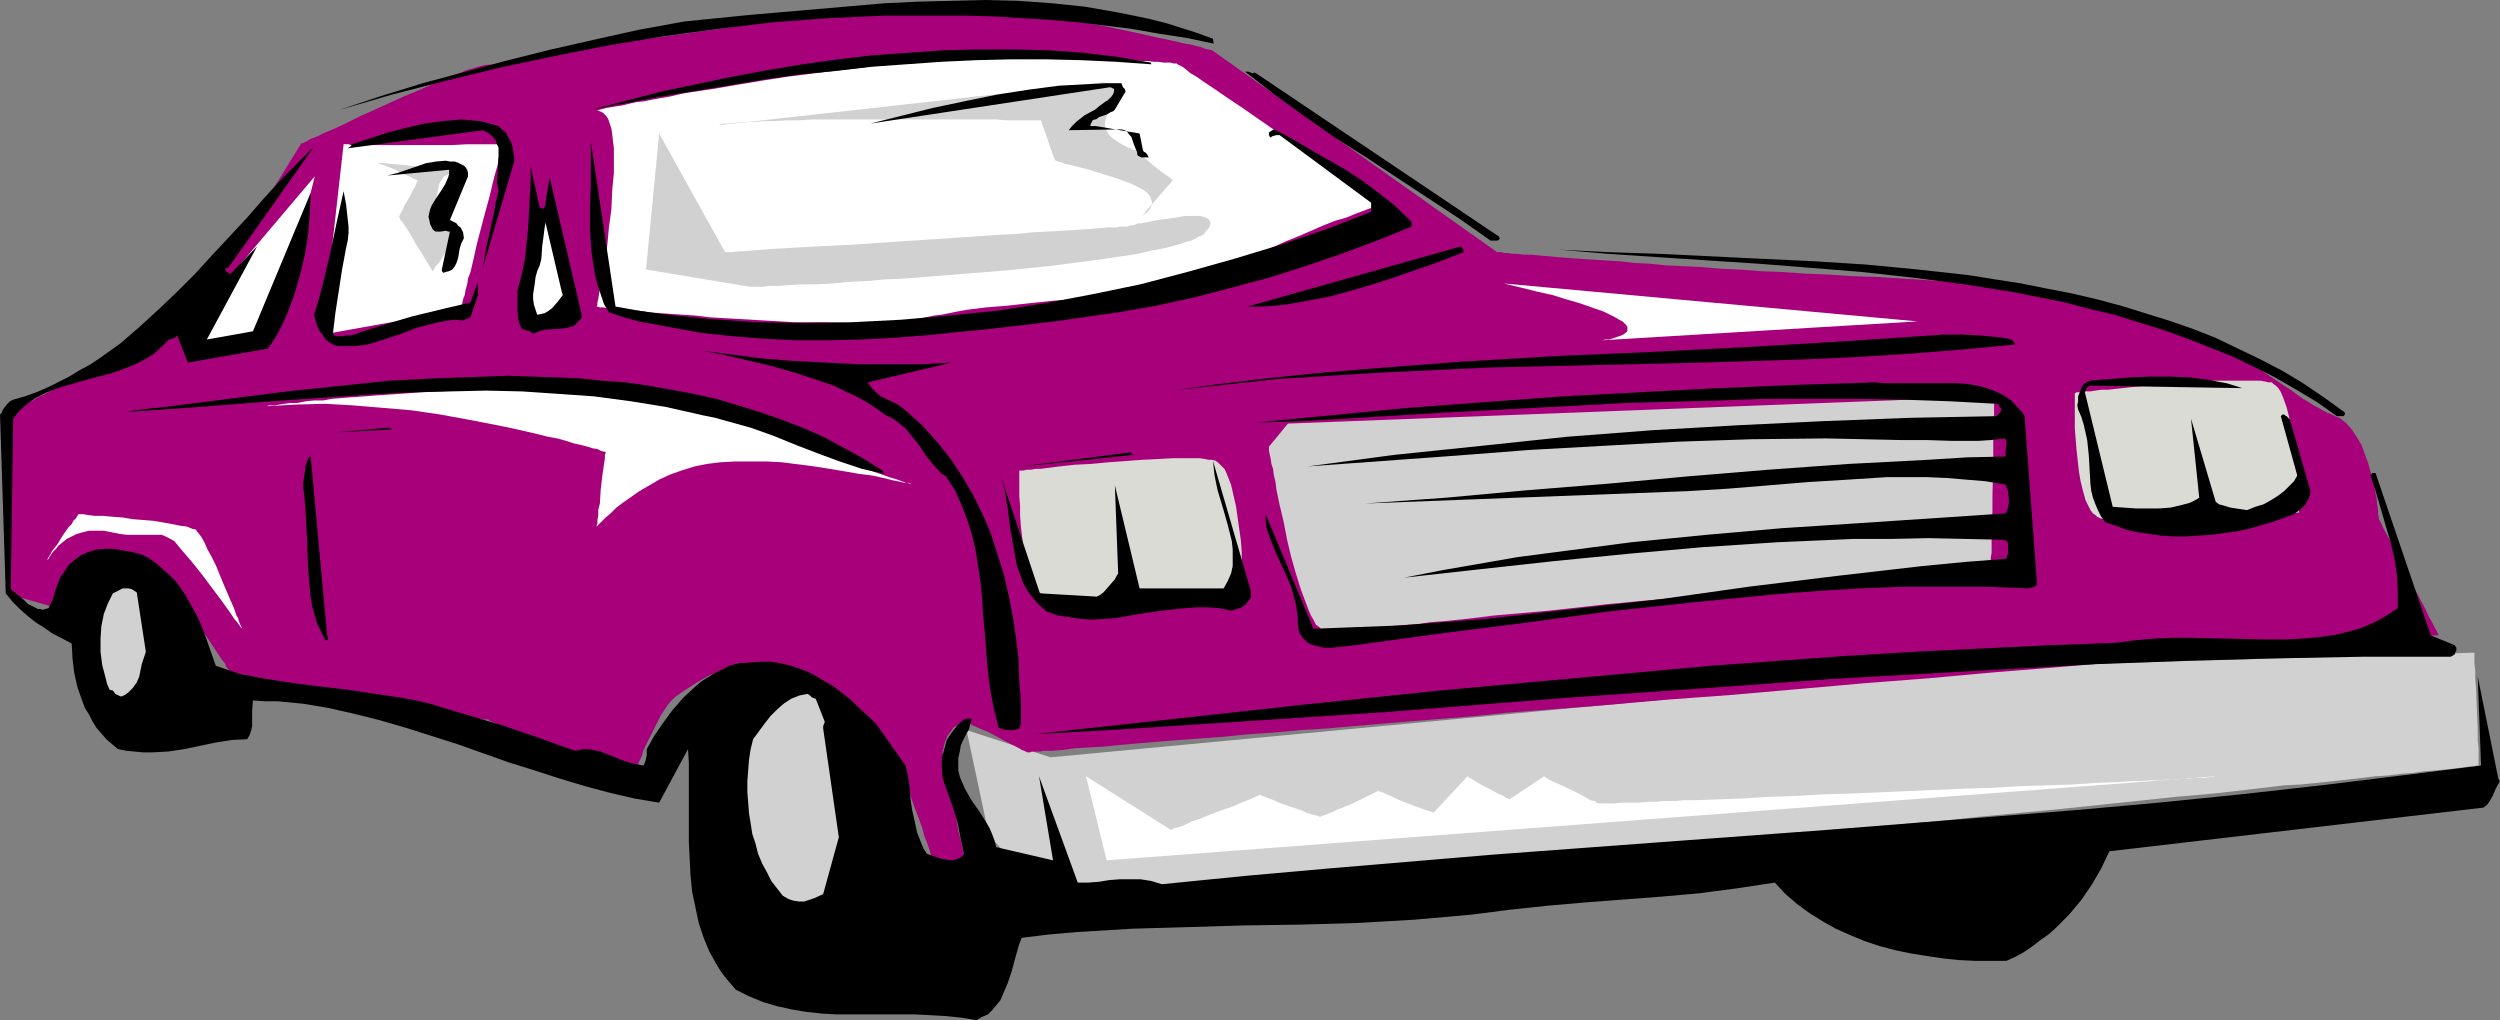 <?xml version="1.0" encoding="UTF-8" standalone="no"?>
<svg
   version="1.0"
   width="129.724mm"
   height="52.938mm"
   id="svg42"
   sodipodi:docname="Cartoon 080.wmf"
   xmlns:inkscape="http://www.inkscape.org/namespaces/inkscape"
   xmlns:sodipodi="http://sodipodi.sourceforge.net/DTD/sodipodi-0.dtd"
   xmlns="http://www.w3.org/2000/svg"
   xmlns:svg="http://www.w3.org/2000/svg">
  <rect width="100%" height="100%" fill="#808080" stroke="none"/>
  <sodipodi:namedview
     id="namedview42"
     pagecolor="#ffffff"
     bordercolor="#000000"
     borderopacity="0.25"
     inkscape:showpageshadow="2"
     inkscape:pageopacity="0.0"
     inkscape:pagecheckerboard="0"
     inkscape:deskcolor="#d1d1d1"
     inkscape:document-units="mm" />
  <defs
     id="defs1">
    <pattern
       id="WMFhbasepattern"
       patternUnits="userSpaceOnUse"
       width="6"
       height="6"
       x="0"
       y="0" />
  </defs>
  <path
     style="fill:#d1d1d1;fill-opacity:1;fill-rule:evenodd;stroke:none"
     d="m 189.557,143.191 4.363,20.525 10.019,11.313 h 0.646 0.646 0.646 0.97 l 0.97,-0.162 1.131,-0.162 h 1.293 1.454 l 1.454,-0.162 1.616,-0.162 1.778,-0.162 h 1.778 l 1.939,-0.162 1.939,-0.162 4.363,-0.323 4.525,-0.323 4.848,-0.323 5.171,-0.323 5.171,-0.323 5.333,-0.323 10.989,-0.808 10.989,-0.808 5.333,-0.485 5.171,-0.323 5.171,-0.323 4.848,-0.323 4.525,-0.323 4.363,-0.323 1.939,-0.162 1.939,-0.162 1.778,-0.162 1.778,-0.162 h 1.616 l 1.454,-0.162 1.454,-0.162 h 1.293 l 1.131,-0.162 h 0.97 l 0.97,-0.162 h 0.646 l 0.646,-0.162 h 0.323 0.323 v 0 h 0.162 0.323 0.646 l 0.808,-0.162 h 0.97 l 1.131,-0.162 1.454,-0.162 1.616,-0.162 1.778,-0.162 1.939,-0.162 2.101,-0.323 2.262,-0.162 2.586,-0.323 2.424,-0.162 2.747,-0.323 2.909,-0.323 2.909,-0.162 3.07,-0.323 3.232,-0.323 3.232,-0.323 6.787,-0.646 7.11,-0.808 7.272,-0.646 7.595,-0.808 15.352,-1.455 15.352,-1.616 7.595,-0.808 7.434,-0.646 7.11,-0.808 6.787,-0.808 3.232,-0.162 3.232,-0.323 3.07,-0.323 2.909,-0.323 2.747,-0.323 2.747,-0.323 2.586,-0.162 2.424,-0.323 2.262,-0.162 2.262,-0.323 1.939,-0.162 1.778,-0.162 1.616,-0.162 1.293,-0.162 1.293,-0.162 0.97,-0.162 h 0.808 l 0.485,-0.162 h 0.485 v 0 -0.485 -0.485 -0.97 -1.455 l -0.162,-1.616 v -1.939 l -0.162,-4.04 -0.162,-4.04 -0.162,-1.939 v -1.616 l -0.162,-1.455 v -1.131 -0.323 -0.646 l -89.203,2.586 -190.041,17.939 z"
     id="path1" />
  <path
     style="fill:#a8007a;fill-opacity:1;fill-rule:evenodd;stroke:none"
     d="m 1.131,79.999 v 36.363 l 12.928,3.717 v 0 l -0.162,-0.162 -0.323,-0.485 -0.485,-0.646 -0.323,-0.97 -0.323,-1.131 v -0.646 l 0.162,-0.646 0.323,-0.646 0.323,-0.646 0.485,-0.808 0.808,-0.646 1.454,-1.293 0.646,-0.485 0.485,-0.646 0.97,-0.646 1.131,-0.646 0.97,-0.323 h 0.485 l 0.646,0.162 h 0.646 l 0.646,0.323 0.808,0.323 0.808,0.485 0.808,0.485 0.97,0.646 0.97,0.808 1.131,0.808 4.525,3.717 1.131,0.808 0.485,0.485 0.485,0.485 0.97,0.808 0.808,0.485 0.485,0.646 0.485,0.323 0.323,0.323 h 0.162 v 0.323 l 0.323,0.323 0.323,0.485 0.485,0.808 0.485,0.808 0.646,0.97 1.293,1.939 1.293,1.939 0.646,0.97 0.646,0.808 0.323,0.808 0.485,0.485 0.162,0.323 h 0.162 v 0.162 h 0.485 l 0.646,0.162 0.97,0.162 1.131,0.323 1.293,0.162 1.616,0.323 1.616,0.323 1.939,0.323 1.939,0.485 2.101,0.323 2.262,0.485 4.525,0.808 4.686,0.97 4.686,0.808 4.686,0.808 2.101,0.485 2.101,0.323 1.939,0.485 1.939,0.162 1.616,0.323 1.616,0.323 1.293,0.162 1.131,0.323 0.97,0.162 h 0.646 0.485 0.162 v 0.162 l 0.323,0.162 0.323,0.162 0.485,0.162 0.646,0.323 0.808,0.323 0.808,0.323 0.97,0.323 2.262,0.808 2.424,0.97 2.586,1.131 2.586,0.97 2.586,0.97 2.586,0.97 2.424,0.97 2.262,0.646 0.808,0.485 0.97,0.323 0.808,0.162 0.485,0.323 0.646,0.162 0.323,0.162 h 0.323 v 0 0 l 0.162,-0.323 0.162,-0.485 0.162,-0.485 0.323,-0.808 0.808,-1.778 0.162,-0.646 0.162,-0.485 1.131,-2.263 1.131,-2.263 1.131,-2.263 1.293,-1.939 0.646,-0.808 0.808,-0.808 1.131,-0.808 0.97,-0.646 2.262,-1.455 2.262,-1.293 2.262,-0.97 0.808,-0.485 0.97,-0.323 0.646,-0.323 0.485,-0.162 0.323,-0.162 0.162,-0.162 v 0 l 0.323,0.162 h 0.162 l 0.485,0.162 0.485,0.162 0.646,0.162 0.808,0.162 0.808,0.162 1.778,0.485 2.101,0.646 2.262,0.808 2.262,0.808 2.424,0.808 2.424,0.97 2.424,1.293 2.262,1.131 2.101,1.293 1.939,1.455 1.454,1.455 0.646,0.97 0.646,0.808 0.97,1.778 0.97,1.939 1.939,4.202 1.616,4.364 0.808,2.263 0.808,2.101 0.646,1.778 0.485,1.778 0.646,1.616 0.485,1.455 0.162,1.131 0.323,0.808 0.162,0.323 v 0.162 0 l 0.162,0.162 h 0.162 l 0.808,0.162 h 0.97 2.262 0.97 l 0.808,-0.162 h 0.162 l 0.162,-0.162 -0.162,-0.162 v -0.162 l -0.162,-0.323 v -0.485 l -0.162,-0.646 -0.323,-1.455 -0.323,-1.616 -0.485,-1.778 -0.646,-4.04 -0.97,-4.202 -0.323,-1.778 -0.323,-1.778 -0.323,-1.455 -0.162,-0.646 -0.162,-0.485 v -0.323 l -0.162,-0.323 v -0.323 0 -0.162 -0.162 l 0.162,-0.323 v -0.323 l 0.323,-1.131 0.485,-1.131 0.808,-1.131 0.323,-0.485 0.485,-0.323 0.646,-0.323 0.646,-0.162 h 0.808 l 0.808,0.162 1.778,0.808 1.939,0.808 1.778,0.97 1.778,0.97 1.616,0.808 0.646,0.323 0.485,0.323 0.485,0.162 0.323,0.162 0.323,0.162 v 0 h 0.485 l 0.323,-0.162 h 0.485 0.485 0.646 l 0.646,-0.162 h 1.778 l 2.101,-0.162 2.262,-0.323 2.747,-0.162 2.909,-0.162 3.232,-0.323 3.555,-0.323 3.878,-0.323 4.04,-0.323 4.363,-0.323 4.525,-0.323 4.848,-0.485 4.848,-0.323 5.171,-0.485 5.333,-0.323 5.494,-0.485 5.656,-0.485 5.818,-0.485 5.979,-0.485 5.979,-0.485 6.141,-0.646 6.302,-0.485 12.605,-0.97 12.766,-1.131 13.09,-0.97 12.928,-1.131 12.766,-1.131 12.605,-0.97 12.443,-1.131 5.979,-0.485 5.979,-0.485 5.818,-0.485 5.656,-0.485 5.333,-0.323 5.333,-0.485 5.171,-0.485 5.01,-0.323 4.848,-0.485 4.525,-0.323 4.202,-0.485 4.202,-0.323 3.717,-0.323 3.555,-0.323 3.394,-0.162 2.909,-0.323 2.747,-0.162 2.262,-0.323 2.101,-0.162 1.616,-0.162 h 0.808 0.646 l 0.485,-0.162 h 0.485 0.323 0.323 0.162 l -0.162,-0.162 v -0.162 l -0.162,-0.162 -0.162,-0.485 -0.323,-0.485 -0.323,-0.646 -0.323,-0.646 -0.485,-0.808 -0.808,-1.778 -0.97,-1.778 -2.262,-4.364 -2.101,-4.202 -0.97,-1.939 -0.97,-1.778 -0.808,-1.455 -0.323,-0.646 -0.162,-0.485 -0.323,-0.485 -0.162,-0.323 v -0.162 -0.162 -0.162 l -0.162,-0.485 v -0.808 l -0.162,-1.131 -0.162,-1.455 -0.323,-1.455 -0.323,-1.778 -0.485,-1.616 -0.485,-1.778 -0.646,-1.778 -0.646,-1.778 -0.97,-1.616 -0.97,-1.455 -1.131,-1.293 -1.293,-0.97 -0.808,-0.323 -0.646,-0.323 -0.808,-0.323 -0.97,-0.485 -0.808,-0.485 -0.97,-0.485 -0.485,-0.323 -0.485,-0.323 -1.131,-0.646 -1.131,-0.808 -1.293,-0.97 -1.293,-0.808 -1.454,-0.97 -1.454,-0.97 -1.616,-1.131 -1.778,-0.97 -1.939,-1.131 -1.939,-1.131 -2.101,-1.131 -2.262,-1.131 -2.424,-1.131 -2.586,-0.97 -2.747,-1.131 -2.909,-0.97 -2.909,-1.131 -3.394,-0.97 -3.394,-0.808 -3.555,-0.97 -3.878,-0.808 -4.04,-0.808 -4.202,-0.646 -4.363,-0.485 -4.686,-0.646 -5.01,-0.323 -5.01,-0.323 -5.171,-0.323 -5.171,-0.323 -4.848,-0.162 -4.686,-0.323 -4.363,-0.162 -4.525,-0.323 -4.202,-0.162 -4.04,-0.323 -3.878,-0.162 -3.717,-0.323 -3.394,-0.162 -3.555,-0.162 -3.07,-0.323 -3.07,-0.162 -2.909,-0.323 -2.747,-0.162 -2.586,-0.162 -2.424,-0.162 -2.262,-0.162 -2.101,-0.162 -1.778,-0.162 -1.778,-0.162 -1.616,-0.162 h -1.454 l -1.293,-0.162 h -0.97 l -0.97,-0.162 h -0.646 l -0.646,-0.162 h -0.485 -0.323 L 237.713,9.859 h -0.162 l -0.323,-0.162 h -0.323 l -0.646,-0.162 -0.808,-0.323 -0.808,-0.162 -1.131,-0.323 -1.131,-0.162 -1.293,-0.323 -1.454,-0.323 -1.454,-0.323 -1.616,-0.323 -3.555,-0.808 -3.878,-0.808 -4.04,-0.808 -4.363,-0.646 -4.525,-0.808 -4.525,-0.485 -4.525,-0.646 -4.525,-0.323 -4.363,-0.323 h -4.202 -2.262 -2.424 l -2.586,0.162 -2.909,0.162 -2.909,0.323 -3.232,0.323 -3.232,0.323 -3.394,0.323 -3.555,0.323 -3.555,0.485 -7.272,0.808 -14.867,2.101 -7.272,0.97 -3.555,0.646 -3.394,0.485 -3.232,0.485 -3.07,0.485 -2.909,0.485 -2.747,0.485 -2.586,0.323 -2.424,0.485 -2.101,0.323 -1.939,0.485 -1.616,0.162 -1.293,0.323 -0.97,0.323 -0.646,0.162 -0.646,0.162 -0.646,0.323 -0.808,0.323 -0.97,0.323 -0.97,0.323 -1.131,0.485 -2.424,1.131 -2.586,1.131 -2.747,1.131 -5.656,2.586 -2.909,1.293 -2.586,1.293 -2.424,1.131 -1.131,0.485 -1.131,0.485 -0.97,0.485 -0.808,0.323 -0.808,0.323 -0.485,0.323 -0.646,0.323 -0.323,0.162 h -0.323 v 0.162 L 42.501,54.949 h -0.162 l -0.162,0.323 -0.485,0.323 -0.646,0.485 -0.808,0.485 -0.97,0.808 -1.131,0.808 -1.131,0.808 -1.293,0.97 -1.454,0.97 -1.454,0.97 -1.616,1.131 -3.394,2.263 -3.555,2.424 -7.11,4.687 -3.394,2.101 -1.778,0.97 -1.616,0.97 -1.454,0.808 -1.454,0.646 -1.293,0.808 -1.293,0.485 -1.131,0.323 -0.97,0.323 -0.97,0.162 z"
     id="path2" />
  <path
     style="fill:#ffffff;fill-opacity:1;fill-rule:evenodd;stroke:none"
     d="M 61.731,34.586 53.974,65.616 38.622,68.363 44.763,54.626 Z"
     id="path3" />
  <path
     style="fill:#ffffff;fill-opacity:1;fill-rule:evenodd;stroke:none"
     d="m 67.387,28.283 -4.202,37.333 27.149,-4.848 v 0 -0.323 l 0.162,-0.323 0.162,-0.646 0.162,-0.808 0.323,-0.808 0.162,-0.97 0.323,-1.131 0.162,-1.131 0.485,-1.293 0.646,-2.747 0.646,-2.909 1.616,-6.141 0.808,-2.909 0.646,-2.747 0.323,-1.293 0.323,-1.131 0.323,-1.131 0.162,-1.131 0.323,-0.808 0.162,-0.808 0.162,-0.485 v -0.485 l 0.162,-0.323 v 0 H 97.283 96.637 93.889 91.627 L 88.88,28.444 h -2.747 -2.909 -12.766 -0.808 -0.808 l -0.485,-0.162 h -0.485 -0.323 z"
     id="path4" />
  <path
     style="fill:#ffffff;fill-opacity:1;fill-rule:evenodd;stroke:none"
     d="m 116.998,21.656 0.646,0.162 0.646,0.323 0.485,0.485 0.485,0.646 0.323,0.97 0.323,0.97 0.162,1.131 0.162,1.455 0.162,1.293 v 1.616 3.232 l -0.323,3.394 -0.162,3.717 -0.485,3.556 -0.323,3.556 -0.485,3.232 -0.323,1.455 -0.162,1.455 -0.323,1.293 -0.162,1.131 -0.162,0.97 -0.162,0.97 -0.162,0.646 v 0.485 l -0.162,0.323 v 0 h 0.162 l 0.485,0.162 h 0.646 l 0.97,0.162 1.131,0.162 h 1.454 l 1.616,0.323 h 1.778 l 2.101,0.323 2.101,0.162 2.262,0.162 2.424,0.162 2.424,0.162 2.586,0.323 5.494,0.323 11.15,0.646 h 5.494 l 5.333,0.162 h 2.586 l 2.424,-0.162 h 2.262 l 2.262,-0.162 1.939,-0.162 1.939,-0.323 1.616,-0.323 1.454,-0.323 1.454,-0.162 1.616,-0.323 1.616,-0.323 1.778,-0.323 3.878,-0.485 4.04,-0.323 4.363,-0.485 4.525,-0.485 4.525,-0.323 4.686,-0.485 4.363,-0.323 4.202,-0.485 4.202,-0.485 1.778,-0.323 1.939,-0.323 1.616,-0.485 1.778,-0.162 1.454,-0.485 1.293,-0.323 1.293,-0.485 0.97,-0.485 1.131,-0.485 0.646,-0.485 1.454,-1.131 1.778,-1.131 2.101,-1.131 2.101,-0.97 2.424,-1.131 2.424,-0.97 4.848,-2.101 2.424,-0.97 2.262,-0.646 1.939,-0.808 1.778,-0.646 0.808,-0.323 0.808,-0.323 0.485,-0.162 0.485,-0.162 0.485,-0.162 0.323,-0.162 h 0.162 v -0.162 0 l -0.323,-0.162 -0.646,-0.323 -0.646,-0.485 -0.97,-0.646 -1.131,-0.808 -1.131,-0.808 -1.454,-0.808 -1.454,-0.97 -1.616,-1.131 -1.616,-1.131 -1.778,-1.131 -3.717,-2.586 -3.717,-2.424 -3.717,-2.586 -3.717,-2.586 -3.394,-2.263 -1.616,-1.131 -1.454,-0.97 -1.454,-0.97 -1.131,-0.808 -1.131,-0.646 -0.97,-0.808 -0.646,-0.485 -0.646,-0.323 -0.323,-0.162 -0.162,-0.162 v 0 h -0.162 -0.485 l -0.485,-0.162 h -0.646 -0.808 l -0.97,-0.162 h -0.97 L 225.109,11.96 h -1.293 l -1.454,-0.162 h -1.454 l -1.616,-0.162 -1.778,-0.162 -3.555,-0.162 h -4.04 l -4.363,-0.162 h -4.525 l -4.686,0.162 -5.01,0.162 -5.171,0.162 -5.171,0.323 -5.333,0.485 -10.666,1.293 -5.333,0.646 -5.171,0.646 -5.171,0.808 -4.848,0.808 -4.686,0.808 -4.363,0.646 -1.939,0.323 -1.939,0.485 -1.939,0.323 -1.778,0.323 -1.616,0.323 -1.454,0.162 -1.454,0.323 -1.293,0.323 -1.131,0.162 -0.97,0.162 -0.97,0.162 -0.646,0.162 -0.646,0.162 -0.323,0.162 h -0.162 z"
     id="path5" />
  <path
     style="fill:#d1d1d1;fill-opacity:1;fill-rule:evenodd;stroke:none"
     d="m 140.915,24.565 75.306,-8.404 v 0 h 0.162 l 0.646,0.162 0.97,0.323 0.808,0.485 0.323,0.323 0.323,0.485 0.162,0.485 v 0.485 l -0.162,0.485 -0.323,0.808 -0.485,0.646 -0.646,0.808 -0.808,0.808 -0.323,0.808 -0.162,0.808 v 0.646 l 0.323,0.808 0.323,0.646 0.485,0.646 0.646,0.485 1.454,0.97 0.646,0.323 0.646,0.323 0.485,0.162 0.485,0.323 h 0.162 0.162 0.162 l 0.162,0.323 0.323,0.323 0.485,0.323 1.293,0.97 1.293,1.131 1.454,1.131 1.131,0.808 0.485,0.323 0.323,0.323 0.323,0.162 v 0 0.162 l -0.162,0.162 -0.323,0.485 -0.485,0.485 -0.97,1.131 -2.262,2.586 -0.97,1.131 -0.323,0.485 -0.323,0.323 -0.162,0.162 -0.162,0.162 h 0.162 v -0.162 l 0.485,-0.323 0.646,-0.485 0.485,-0.646 0.323,-0.808 v -0.485 l -0.162,-0.485 -0.162,-0.485 -0.323,-0.485 -0.646,-0.646 -0.808,-0.485 -0.97,-0.485 -0.97,-0.485 -1.293,-0.485 -1.293,-0.485 -5.656,-1.778 -1.293,-0.323 -1.293,-0.323 -1.131,-0.323 -0.97,-0.162 -0.808,-0.323 -0.646,-0.162 -0.323,-0.162 h -0.162 l -0.162,-0.162 V 31.192 l -0.162,-0.323 -0.162,-0.485 -0.485,-1.293 -0.485,-1.455 -0.485,-1.455 -0.485,-1.293 -0.162,-0.485 -0.162,-0.323 v -0.323 l -0.162,-0.162 h -1.293 -1.131 -4.363 l -1.939,-0.162 h -4.202 -2.424 -24.24 -5.333 l -2.424,0.162 h -2.424 l -2.424,0.162 h -2.101 l -1.939,0.162 h -1.939 l -1.616,0.162 -1.293,0.162 h -1.131 z"
     id="path6" />
  <path
     style="fill:#d1d1d1;fill-opacity:1;fill-rule:evenodd;stroke:none"
     d="m 73.69,31.838 16.645,1.616 h -0.323 l -0.485,0.162 H 88.88 l -0.808,0.485 -0.97,0.485 -0.323,0.485 -0.323,0.485 -0.323,0.485 -0.162,0.808 -0.162,0.808 -0.162,0.808 0.162,1.131 0.162,0.97 0.162,0.97 0.162,0.808 0.646,1.293 0.646,1.131 0.646,0.646 0.646,0.485 0.323,0.323 h 0.162 v 0 l -0.162,0.323 -0.162,0.323 -0.323,0.485 -0.808,1.293 -0.808,1.293 -0.808,1.293 -0.808,0.97 -0.323,0.485 -0.162,0.323 -0.162,0.162 v 0 l -2.262,-3.717 -1.131,-1.778 -0.97,-1.778 -0.808,-1.293 -0.485,-0.646 -0.323,-0.485 -0.323,-0.323 -0.162,-0.323 v -0.162 l -0.162,-0.162 0.162,-0.162 v -0.162 l 0.162,-0.323 0.323,-0.485 0.485,-1.131 0.808,-1.293 0.646,-1.293 0.646,-1.131 0.162,-0.485 0.162,-0.323 0.162,-0.323 v 0 0 l -0.323,-0.162 -0.485,-0.162 -0.485,-0.323 -1.616,-0.646 -1.454,-0.808 -1.616,-0.646 -0.808,-0.323 -0.646,-0.162 -0.485,-0.323 h -0.323 -0.162 z"
     id="path7" />
  <path
     style="fill:#ffffff;fill-opacity:1;fill-rule:evenodd;stroke:none"
     d="m 212.989,152.241 4.04,16.485 217.513,-16.485 h -0.162 l -0.323,0.162 h -0.323 -0.646 l -0.646,0.162 h -0.97 -0.97 l -1.293,0.162 h -1.293 l -1.293,0.162 h -1.616 l -1.616,0.162 h -1.778 l -1.939,0.162 h -1.939 l -2.101,0.162 -4.525,0.162 -4.686,0.323 -5.01,0.162 -5.171,0.162 -5.333,0.323 -5.494,0.162 -22.624,0.97 -5.494,0.162 -5.494,0.323 -5.171,0.162 -5.01,0.323 -4.686,0.162 -4.363,0.162 h -2.101 l -1.939,0.162 h -1.939 l -1.778,0.162 h -1.616 l -1.616,0.162 h -1.454 -1.293 -1.131 l -1.131,0.162 h -0.808 -0.808 -1.293 -0.162 l -0.323,-0.162 -0.485,-0.323 -0.808,-0.162 -1.616,-0.97 -1.939,-0.97 -2.101,-0.97 -1.778,-0.808 -0.646,-0.323 -0.485,-0.323 -0.323,-0.162 -0.162,-0.162 -6.787,4.525 v 0 l -0.323,-0.162 -0.323,-0.162 -0.485,-0.323 -0.808,-0.323 -0.646,-0.323 -1.454,-0.808 -1.616,-0.808 -1.293,-0.808 -0.485,-0.323 -0.485,-0.162 -0.162,-0.162 -0.162,-0.162 -6.626,7.111 h -0.162 l -0.323,-0.162 -0.485,-0.162 -0.646,-0.162 -0.808,-0.323 -0.97,-0.323 -2.101,-0.808 -1.939,-0.808 -0.97,-0.485 -0.808,-0.323 -0.646,-0.323 -0.485,-0.162 -0.485,-0.162 v -0.162 l -0.162,0.162 -0.323,0.162 -0.646,0.323 -0.646,0.323 -0.97,0.485 -0.97,0.485 -2.101,0.97 -2.101,0.808 -0.97,0.485 -0.808,0.323 -0.808,0.323 -0.485,0.162 -0.323,0.162 h -0.162 -0.162 l -0.323,-0.162 -0.646,-0.162 -0.646,-0.162 -0.97,-0.323 -0.97,-0.485 -2.101,-0.646 -2.262,-0.808 -0.97,-0.485 -0.97,-0.323 -0.646,-0.323 -0.646,-0.162 -0.323,-0.162 -0.162,-0.162 v 0 l -0.162,0.162 -0.323,0.162 h -0.162 l -0.97,0.485 -1.131,0.485 -1.293,0.485 -1.454,0.646 -3.232,1.131 -3.232,1.293 -1.454,0.485 -1.293,0.646 -1.293,0.485 -0.808,0.162 -0.323,0.162 -0.162,0.162 h -0.162 v 0 z"
     id="path8" />
  <path
     style="fill:#ffffff;fill-opacity:1;fill-rule:evenodd;stroke:none"
     d="m 52.197,79.676 h 0.162 l 0.323,-0.162 h 0.485 0.646 l 0.97,-0.162 0.97,-0.162 1.293,-0.162 h 1.293 l 1.616,-0.323 1.616,-0.162 h 1.778 l 1.778,-0.323 1.939,-0.162 2.101,-0.162 4.363,-0.323 4.686,-0.323 4.686,-0.323 10.019,-0.485 4.848,-0.162 h 4.686 4.525 l 2.262,0.162 2.101,0.162 4.04,0.162 3.717,0.485 3.394,0.323 3.232,0.323 3.07,0.485 2.909,0.485 2.747,0.485 2.424,0.485 2.424,0.646 2.101,0.485 2.101,0.646 1.939,0.646 1.778,0.808 1.778,0.646 3.232,1.455 1.616,0.646 1.778,0.808 1.939,0.808 2.262,0.808 8.726,3.232 2.101,0.808 1.939,0.646 1.778,0.646 1.616,0.485 1.293,0.485 0.485,0.162 h 0.485 l 0.323,0.162 0.162,0.162 h 0.323 -0.323 l -0.323,-0.162 -0.485,-0.162 h -0.485 l -0.646,-0.162 -0.808,-0.162 -0.808,-0.162 -1.939,-0.485 -2.262,-0.485 -2.586,-0.323 -2.747,-0.485 -2.909,-0.485 -3.07,-0.485 -6.302,-0.808 -3.07,-0.162 h -3.07 -3.07 l -2.909,0.162 -2.586,0.323 -2.424,0.485 -2.586,0.808 -2.262,0.808 -2.101,0.97 -1.939,1.131 -1.939,1.131 -1.616,1.131 -1.616,1.131 -1.293,0.97 -1.131,1.131 -0.97,0.808 -0.808,0.808 -0.485,0.485 -0.323,0.323 -0.162,0.162 v -0.162 l 0.162,-0.485 v -0.646 l 0.162,-0.808 v -1.131 l 0.323,-1.293 0.162,-2.747 0.323,-2.747 0.162,-1.131 0.162,-1.131 0.162,-0.97 v -0.808 l 0.162,-0.323 v -0.162 l -0.162,-0.162 h -0.323 l -0.485,-0.162 -0.646,-0.323 -0.97,-0.162 -0.97,-0.323 -1.293,-0.323 -1.454,-0.323 -1.454,-0.485 -1.778,-0.485 -1.778,-0.323 -1.939,-0.485 -2.101,-0.485 -2.101,-0.485 -2.262,-0.485 -2.424,-0.485 -5.01,-0.97 -5.333,-0.97 -5.494,-0.808 -5.656,-0.485 -5.818,-0.485 -5.656,-0.323 -5.818,0.162 -2.747,0.162 z"
     id="path9" />
  <path
     style="fill:#dbdbd6;fill-opacity:1;fill-rule:evenodd;stroke:none"
     d="m 199.899,92.282 v 5.01 l 0.162,1.939 v 1.939 l 0.162,2.101 0.485,4.202 0.323,2.101 0.485,1.939 0.485,1.616 0.646,1.455 0.323,0.485 0.323,0.646 0.485,0.485 0.323,0.162 0.646,0.323 0.646,0.323 0.97,0.162 0.97,0.162 1.131,0.162 1.131,0.162 h 1.454 1.454 3.07 3.232 l 7.11,-0.323 3.394,-0.162 3.232,-0.323 3.07,-0.162 1.293,-0.323 h 1.454 l 1.131,-0.162 0.97,-0.162 1.131,-0.162 h 0.646 l 0.646,-0.162 h 0.485 0.323 l 0.162,-0.162 v -0.97 l -0.162,-0.485 v -0.485 -1.616 l -0.162,-1.778 v -1.939 l -0.162,-2.263 -0.323,-2.263 -0.646,-4.525 -0.485,-2.101 -0.485,-2.101 -0.646,-1.616 -0.323,-0.808 -0.323,-0.646 -0.485,-0.485 -0.485,-0.485 -0.323,-0.323 -0.485,-0.323 -0.646,-0.162 h -0.646 l -0.808,-0.162 -0.97,-0.162 h -5.01 l -3.07,0.162 -3.232,0.162 -6.626,0.485 -3.394,0.323 -3.232,0.162 -2.909,0.323 -2.586,0.323 -1.131,0.162 h -0.97 l -0.97,0.162 h -0.808 l -0.646,0.162 h -0.323 -0.323 z"
     id="path10" />
  <path
     style="fill:#dbdbd6;fill-opacity:1;fill-rule:evenodd;stroke:none"
     d="m 406.908,77.09 v 5.01 1.939 l 0.162,1.939 0.162,2.101 0.485,4.364 0.323,1.939 0.485,1.939 0.485,1.778 0.646,1.293 0.323,0.646 0.485,0.646 0.485,0.323 0.323,0.323 0.646,0.323 0.646,0.162 0.808,0.162 0.97,0.162 1.131,0.162 2.586,0.162 h 1.454 3.07 3.394 l 6.949,-0.323 3.394,-0.162 3.394,-0.323 3.07,-0.323 1.293,-0.162 h 1.293 l 1.293,-0.162 0.97,-0.162 h 0.97 l 0.808,-0.162 h 0.646 l 0.485,-0.162 h 0.323 v 0 -0.97 -0.485 -0.808 -1.455 l -0.162,-1.778 -0.162,-2.101 -0.162,-2.101 -0.323,-2.263 -0.646,-4.687 -0.485,-2.101 -0.485,-1.939 -0.646,-1.778 -0.323,-0.808 -0.323,-0.646 -0.323,-0.485 -0.485,-0.485 -0.485,-0.323 -0.323,-0.323 h -0.646 l -0.646,-0.162 -0.97,-0.162 h -0.97 -5.171 -2.909 l -3.232,0.323 -6.787,0.485 -3.394,0.162 -3.07,0.323 -2.909,0.323 -1.454,0.162 h -1.293 l -1.131,0.162 -0.97,0.162 h -0.808 l -0.808,0.162 h -0.646 -0.485 l -0.162,0.162 z"
     id="path11" />
  <path
     style="fill:#ffffff;fill-opacity:1;fill-rule:evenodd;stroke:none"
     d="m 294.92,55.596 81.123,7.434 -62.054,3.717 h 0.323 l 0.485,-0.162 h 0.808 l 0.97,-0.323 0.97,-0.323 0.808,-0.323 0.646,-0.485 0.162,-0.323 v -0.323 -0.323 l -0.162,-0.323 -0.323,-0.323 -0.485,-0.485 -0.646,-0.323 -0.808,-0.485 -0.97,-0.485 -1.293,-0.646 -1.454,-0.485 -1.778,-0.646 -1.939,-0.646 -2.262,-0.646 -2.586,-0.808 -2.909,-0.646 -3.232,-0.808 z"
     id="path12" />
  <path
     style="fill:#d1d1d1;fill-opacity:1;fill-rule:evenodd;stroke:none"
     d="m 248.864,87.595 v 0 0.323 0.485 l 0.162,0.808 0.162,0.646 0.162,1.131 0.323,0.97 0.162,1.293 0.323,1.293 0.162,1.455 0.646,3.071 0.808,3.394 0.646,3.394 0.808,3.394 0.97,3.394 0.97,3.071 0.485,1.293 0.485,1.293 0.485,1.293 0.485,1.131 0.485,0.808 0.485,0.97 0.646,0.485 0.485,0.485 0.485,0.323 h 0.485 0.485 0.485 0.646 0.808 l 0.97,-0.162 1.131,-0.162 h 1.293 l 1.454,-0.162 1.454,-0.162 1.778,-0.162 1.778,-0.162 1.778,-0.162 2.101,-0.162 2.101,-0.162 2.101,-0.323 2.262,-0.162 4.848,-0.485 5.171,-0.646 5.494,-0.485 5.494,-0.485 5.818,-0.646 5.818,-0.646 11.958,-1.131 11.797,-1.293 5.818,-0.646 5.656,-0.485 5.494,-0.646 5.171,-0.485 5.01,-0.646 4.525,-0.485 2.262,-0.162 2.101,-0.162 1.939,-0.323 1.778,-0.162 1.778,-0.162 1.616,-0.162 1.454,-0.162 1.293,-0.162 1.293,-0.162 0.97,-0.162 h 0.97 l 0.808,-0.162 h 0.646 l 0.323,-0.162 h 0.323 v 0 -1.293 l 0.162,-0.808 v -1.939 -0.97 -2.586 l 0.162,-2.747 v -2.909 l 0.162,-6.141 v -3.071 -2.747 -2.586 l 0.162,-0.97 v -1.939 -0.808 -1.293 l -138.491,5.333 z"
     id="path13" />
  <path
     style="fill:#ffffff;fill-opacity:1;fill-rule:evenodd;stroke:none"
     d="m 9.211,109.898 0.162,-0.162 0.162,-0.162 0.162,-0.323 0.323,-0.485 0.323,-0.485 0.646,-0.646 0.485,-0.646 0.808,-0.646 0.808,-0.646 0.97,-0.485 0.97,-0.485 1.131,-0.323 1.293,-0.323 h 1.454 1.454 l 1.616,0.323 1.616,0.323 1.293,0.162 h 1.293 1.939 0.97 0.646 0.646 1.293 l 0.485,0.162 0.646,0.323 0.646,0.323 0.808,0.485 0.646,0.808 0.808,0.97 0.97,1.131 0.97,1.131 1.939,2.424 1.939,2.586 1.939,2.586 0.808,1.131 0.808,1.131 0.646,0.97 0.323,0.485 0.323,0.323 0.485,0.646 0.323,0.485 0.323,0.323 v 0.162 -0.162 0 l -0.162,-0.323 -0.162,-0.323 -0.323,-0.808 -0.162,-0.646 -0.323,-0.485 -0.485,-1.455 -0.646,-1.455 -1.454,-3.394 -1.454,-3.556 -0.808,-1.616 -0.808,-1.455 -0.646,-1.455 -0.646,-1.131 -0.646,-0.808 -0.162,-0.162 -0.162,-0.323 -0.323,-0.162 h -0.323 l -1.131,-0.485 -1.293,-0.162 -1.616,-0.323 -1.778,-0.323 -1.939,-0.323 -4.04,-0.323 -1.939,-0.323 -2.101,-0.162 -1.778,-0.162 h -1.616 l -1.293,-0.162 -0.97,-0.162 h -0.485 -0.162 -0.323 v 0 l -0.162,0.323 -0.323,0.485 -0.485,0.485 -0.323,0.646 -0.646,0.646 -1.131,1.616 -0.97,1.616 -1.131,1.455 -0.323,0.646 -0.323,0.485 -0.162,0.323 z"
     id="path14" />
  <path
     style="fill:#d1d1d1;fill-opacity:1;fill-rule:evenodd;stroke:none"
     d="m 129.28,26.182 -2.586,26.666 20.362,3.394 h 1.454 0.646 0.646 l 0.808,-0.162 h 1.939 l 2.262,-0.162 2.586,-0.162 h 2.747 l 3.07,-0.162 3.394,-0.323 3.555,-0.162 3.555,-0.323 3.878,-0.162 3.878,-0.323 8.08,-0.646 8.08,-0.646 7.918,-0.808 3.878,-0.485 3.717,-0.485 3.555,-0.485 3.232,-0.485 3.232,-0.485 2.747,-0.646 2.586,-0.485 2.424,-0.646 1.939,-0.646 0.808,-0.162 0.646,-0.323 0.808,-0.485 0.485,-0.162 0.485,-0.323 0.323,-0.485 0.485,-0.485 0.323,-0.485 0.162,-0.485 v -0.323 l -0.162,-0.323 -0.162,-0.323 -0.323,-0.162 -0.323,-0.162 -0.485,-0.162 -0.646,-0.162 h -1.293 -1.616 l -1.778,0.323 -3.555,0.485 -1.616,0.323 -1.616,0.323 h -0.646 l -0.646,0.323 -1.131,0.162 -0.323,0.162 h -0.323 -0.162 -0.323 -0.162 -0.485 l -0.485,0.162 h -0.485 -1.454 l -1.778,0.162 -2.101,0.162 -2.424,0.162 -2.586,0.162 -2.909,0.162 -3.07,0.162 -3.232,0.323 -3.394,0.162 -6.949,0.485 -7.434,0.485 -7.272,0.485 -7.11,0.485 -3.394,0.162 -3.232,0.162 -3.07,0.162 -2.747,0.162 -2.747,0.162 -2.262,0.162 -2.101,0.162 -1.778,0.162 h -0.808 l -1.293,0.162 h -0.808 -0.323 -0.162 z"
     id="path15" />
  <path
     style="fill:#000000;fill-opacity:1;fill-rule:evenodd;stroke:none"
     d="m 489.971,152.726 -4.04,-20.04 0.646,17.454 -15.514,1.939 -15.837,1.939 -15.837,1.778 -15.998,1.616 -16.16,1.455 -16.322,1.293 -32.482,2.586 -32.805,2.424 -32.643,2.424 -32.643,2.747 -16.322,1.455 -16.16,1.616 -2.101,-0.646 -2.101,-0.323 h -1.939 -2.101 l -2.101,0.162 -1.939,0.323 -2.101,0.162 h -2.101 l -7.595,-20.848 2.747,16.485 -11.15,-2.586 -0.323,-1.293 -0.485,-1.293 -0.485,-1.131 -0.646,-1.131 -1.454,-2.263 -1.454,-2.101 -1.293,-2.263 -0.485,-1.131 -0.485,-1.131 -0.323,-1.293 v -1.131 -1.293 l 0.323,-1.455 0.162,-0.97 0.323,-0.808 0.646,-1.293 0.646,-1.131 0.162,-0.646 0.162,-0.808 0.162,-0.323 v -0.162 l -0.162,-0.162 h -0.162 -0.485 l -0.646,0.162 -1.293,1.131 -1.131,1.455 -0.97,1.455 -0.485,1.778 -0.485,1.778 v 1.939 l 0.162,1.939 0.646,1.939 0.646,1.778 0.646,1.778 0.485,1.616 0.485,1.616 0.646,3.232 0.646,3.071 -0.808,0.646 -0.808,0.323 -0.97,0.162 -0.97,-0.162 -0.97,-0.162 -0.97,-0.323 -0.97,-0.323 -0.808,-0.323 -0.646,-0.97 -0.485,-1.131 -0.808,-2.101 -0.485,-2.263 -0.485,-2.101 -0.323,-2.263 -0.162,-2.263 -0.323,-2.101 -0.485,-2.101 -5.818,-8.242 -2.586,-2.424 -2.586,-2.424 -2.909,-2.263 -1.616,-0.97 -1.616,-0.97 -1.778,-0.97 -1.616,-0.646 -1.939,-0.646 -1.939,-0.485 -1.939,-0.323 h -2.101 l -2.262,0.162 -2.262,0.162 -1.616,0.485 -2.909,1.455 -1.293,0.808 -1.293,0.808 -1.293,1.131 -2.262,2.101 -2.101,2.424 -1.778,2.424 -1.778,2.586 -1.454,2.586 v 1.131 l -0.162,0.808 -0.162,0.646 -0.323,0.646 -1.778,-0.323 -1.778,-0.485 -1.616,-0.646 -1.616,-0.646 -1.616,-0.646 -1.616,-0.323 -0.808,-0.162 h -0.808 l -0.808,0.162 -0.97,0.162 -3.717,-1.293 -3.555,-1.293 -7.11,-2.424 -7.11,-2.101 -6.949,-2.101 -2.747,-0.646 -2.586,-0.485 -5.494,-0.808 -5.333,-0.808 -5.494,-0.646 -5.171,-0.646 -5.171,-0.808 -2.586,-0.485 -2.586,-0.485 -2.424,-0.808 -2.424,-0.808 -1.131,-3.232 -1.131,-3.232 -1.293,-3.071 -1.616,-2.909 -0.808,-1.455 -0.97,-1.455 -0.97,-1.293 -1.131,-1.131 -1.293,-1.131 -1.293,-1.131 -1.293,-0.97 -1.616,-0.808 -1.778,-0.485 -1.939,-0.323 -1.778,-0.323 h -1.778 l -1.616,0.162 -1.616,0.485 -1.454,0.646 -1.293,0.97 -1.131,0.97 -0.808,1.293 -0.808,1.131 -0.485,1.293 -0.485,1.293 -0.323,1.293 -0.485,1.131 -0.485,0.97 -0.646,0.162 -0.485,0.162 -0.485,-0.162 H 7.434 L 6.464,118.949 5.494,118.464 4.686,117.656 3.717,116.848 2.909,116.201 2.101,115.555 2.586,82.1 3.878,80.484 5.333,79.191 l 1.616,-1.131 1.939,-0.97 1.939,-0.808 2.101,-0.646 4.525,-1.293 4.363,-1.131 2.262,-0.808 2.101,-0.808 1.939,-0.97 1.939,-1.131 1.616,-1.455 1.454,-1.455 0.646,-0.162 0.485,-0.162 0.323,-0.323 0.162,-0.162 2.101,5.333 15.675,-2.747 1.131,-1.616 0.97,-1.616 0.808,-1.616 0.808,-1.778 1.454,-3.879 1.131,-3.879 0.97,-4.04 0.646,-4.04 0.323,-4.04 0.162,-4.04 -11.312,27.151 -9.05,1.616 9.858,-18.262 -5.171,5.333 v 0 h -0.323 l -0.485,-0.323 -0.162,-0.323 -0.162,-0.162 0.162,-0.323 h 0.162 0.323 l 16.806,-23.757 -3.232,3.232 -3.394,3.394 -3.232,3.556 -3.232,3.717 -6.787,7.273 -3.394,3.717 -3.555,3.556 -3.555,3.394 -3.717,3.394 -3.717,3.232 -4.04,2.909 -1.939,1.293 -2.101,1.131 -2.101,1.293 -4.202,2.101 -2.262,0.97 -2.262,0.808 -2.262,0.646 -0.646,0.323 L 1.454,79.191 0.808,79.999 0.485,80.484 0.323,80.969 0,81.292 v -0.162 l 1.131,35.232 1.293,1.616 1.454,1.455 1.454,1.293 1.616,1.293 1.778,1.131 1.616,1.131 1.939,0.97 1.778,0.97 0.162,2.909 0.323,2.747 0.646,2.909 0.97,2.747 0.485,1.293 0.808,1.293 0.646,1.293 0.808,1.293 0.97,1.131 0.97,1.131 1.131,0.97 1.131,0.97 1.616,0.323 1.616,0.162 1.778,0.162 h 1.616 l 3.232,-0.162 3.232,-0.485 3.07,-0.646 3.07,-0.646 3.07,-0.485 3.07,-0.162 0.485,-0.808 0.323,-0.97 0.162,-0.808 v -0.97 -1.939 l 0.162,-2.101 2.424,0.162 h 2.424 l 5.01,0.485 4.848,0.808 5.01,1.131 5.171,1.293 5.01,1.455 10.181,3.232 10.019,3.556 5.171,1.616 5.01,1.616 4.848,1.455 4.848,1.293 4.848,1.131 4.848,0.808 5.656,-10.505 0.162,2.747 v 2.909 12.606 l 0.162,3.232 0.162,3.232 0.323,3.232 0.646,3.071 0.646,3.071 0.97,2.909 1.131,2.747 1.454,2.586 0.808,1.293 0.97,1.293 0.97,1.131 0.97,1.131 2.586,1.293 2.747,1.131 2.747,0.808 2.909,0.646 2.909,0.485 3.07,0.323 2.909,0.162 h 3.07 12.282 l 3.07,0.162 2.909,0.162 3.07,0.323 2.909,0.485 1.131,-0.646 1.131,-0.485 0.808,-0.808 0.808,-0.97 0.808,-0.97 0.485,-1.131 0.97,-2.263 0.808,-2.424 0.646,-2.424 0.646,-2.263 0.323,-0.97 0.323,-0.808 5.333,-0.646 5.494,-0.485 10.827,-0.646 10.989,-0.323 10.989,-0.323 11.15,-0.162 11.15,-0.323 11.15,-0.646 5.494,-0.485 5.494,-0.485 7.595,-0.97 7.595,-0.808 7.434,-0.646 14.867,-1.131 7.272,-0.646 7.434,-0.97 7.434,-1.131 2.101,2.263 2.262,1.939 2.424,1.778 2.586,1.616 2.586,1.455 2.909,1.293 2.747,1.131 2.909,0.97 3.07,0.808 3.07,0.646 3.07,0.485 3.232,0.485 3.07,0.323 3.232,0.162 h 3.07 3.07 l 1.778,-0.808 1.778,-0.97 1.616,-1.131 1.454,-1.131 1.616,-1.131 1.293,-1.131 2.747,-2.747 2.424,-2.909 2.101,-3.071 1.778,-3.071 1.616,-3.394 73.366,-8.566 0.646,-0.485 0.485,-0.646 0.646,-1.131 0.646,-1.455 0.323,-0.646 0.485,-0.808 z"
     id="path16" />
  <path
     style="fill:#000000;fill-opacity:1;fill-rule:evenodd;stroke:none"
     d="m 481.406,126.544 -4.686,-1.939 -10.666,-31.353 -0.162,-0.485 h -0.323 -0.323 l -0.323,0.485 0.97,3.071 0.485,1.616 0.485,1.616 0.97,3.394 0.97,3.232 0.808,3.394 0.485,3.232 0.162,3.232 v 1.616 1.616 l -1.454,0.97 -1.293,0.808 -1.454,0.808 -1.454,0.646 -1.454,0.646 -1.616,0.485 -3.232,0.808 -3.232,0.485 -3.555,0.323 -3.555,0.162 h -3.555 l -14.867,-0.323 h -3.717 l -3.555,0.162 -3.555,0.323 -3.555,0.485 -13.251,0.485 -13.413,0.646 -13.251,0.646 -13.251,0.808 -13.413,0.97 -13.251,0.97 -26.502,2.424 -26.502,2.424 -26.502,2.747 -53.005,5.818 17.291,-0.97 17.291,-1.131 34.582,-2.263 34.744,-2.747 34.744,-2.424 17.453,-1.293 17.291,-0.97 17.291,-0.97 17.453,-0.97 17.453,-0.646 17.453,-0.485 17.291,-0.323 h 17.291 0.162 l 0.323,-0.162 0.485,-0.323 0.162,-0.485 0.162,-0.323 v -0.485 z"
     id="path17" />
  <path
     style="fill:#000000;fill-opacity:1;fill-rule:evenodd;stroke:none"
     d="m 459.751,80.807 -4.04,-2.909 -4.04,-2.747 -4.04,-2.424 -4.363,-2.263 -4.363,-2.101 -4.363,-2.101 -4.525,-1.778 -4.686,-1.616 -4.686,-1.455 -4.686,-1.455 -4.848,-1.293 -4.848,-1.131 -5.01,-0.97 -4.848,-0.97 -5.171,-0.808 -5.01,-0.808 -10.181,-1.131 -10.181,-0.97 -10.181,-0.646 -10.342,-0.485 -10.019,-0.485 -10.019,-0.485 -9.858,-0.323 -9.696,-0.485 9.534,0.808 9.696,0.646 9.858,0.646 5.01,0.323 5.01,0.323 10.181,0.808 10.019,0.808 10.181,1.131 10.019,1.293 5.01,0.808 5.01,0.808 4.848,0.97 4.848,0.97 4.848,1.293 4.848,1.131 4.686,1.455 4.686,1.455 4.525,1.616 4.525,1.778 4.525,1.778 4.363,2.101 4.202,2.101 4.202,2.424 4.04,2.424 3.878,2.747 h 0.162 0.162 0.646 0.323 l 0.162,-0.162 0.162,-0.323 z"
     id="path18" />
  <path
     style="fill:#000000;fill-opacity:1;fill-rule:evenodd;stroke:none"
     d="m 453.126,96.322 -4.04,-14.06 -0.323,-0.323 -0.162,-0.162 -0.162,-0.162 -0.323,-0.162 -0.162,-0.162 h -0.323 l -0.323,0.323 3.232,11.636 -0.646,1.131 -0.97,0.97 -0.97,0.97 -1.293,0.97 -1.293,0.808 -1.454,0.808 -1.616,0.485 -1.616,0.646 -3.232,-0.485 -1.616,-0.485 -0.646,-0.162 -0.646,-0.485 -4.848,-16.323 1.616,15.515 -0.808,0.485 -0.97,0.485 -1.778,0.485 -2.101,0.485 -2.262,0.162 h -2.262 -2.262 l -2.262,-0.162 -2.262,-0.162 -5.494,-22.626 0.162,-0.162 0.162,-0.323 0.162,-0.323 0.485,-0.323 29.896,0.485 -1.454,-0.485 -1.616,-0.485 -1.778,-0.323 -1.616,-0.323 -3.717,-0.485 -3.878,-0.162 h -4.04 l -4.04,0.162 -3.878,0.323 -3.878,0.323 -0.646,0.323 -0.646,0.485 -0.323,0.646 -0.323,0.808 -0.323,0.808 v 0.97 l -0.162,0.808 0.162,0.808 0.646,1.455 0.485,1.616 0.323,1.455 0.323,1.455 0.323,3.071 0.162,2.909 0.162,2.747 0.162,1.293 0.323,1.293 0.485,1.293 0.485,1.131 0.646,1.293 0.808,1.131 2.101,0.646 2.101,0.808 2.262,0.485 2.262,0.323 2.262,0.323 2.424,0.162 h 2.424 l 2.424,-0.162 2.424,-0.162 2.424,-0.323 2.424,-0.323 2.424,-0.485 2.262,-0.646 2.262,-0.646 2.262,-0.808 2.262,-0.808 1.293,-0.97 0.485,-0.485 0.485,-0.485 0.323,-0.646 0.323,-0.485 0.162,-0.646 z"
     id="path19" />
  <path
     style="fill:#000000;fill-opacity:1;fill-rule:evenodd;stroke:none"
     d="m 399.475,114.262 -2.424,-32.646 -0.485,-0.808 -0.808,-0.808 -1.293,-1.455 -1.454,-0.97 -1.616,-0.808 -1.778,-0.646 -1.778,-0.485 -1.939,-0.323 -1.939,-0.162 h -4.04 -4.202 -4.04 -2.101 l -1.778,-0.162 -15.352,0.485 -15.514,0.646 -15.352,0.808 -15.19,0.808 -15.19,1.131 -15.19,1.131 -15.029,1.455 -15.029,1.455 9.05,-0.323 9.05,-0.485 18.261,-1.131 18.261,-0.97 18.261,-0.97 18.261,-0.485 9.05,-0.323 h 9.211 9.05 l 9.05,0.162 9.05,0.323 9.05,0.485 h 0.323 l 0.162,0.323 0.162,0.323 0.162,0.162 0.162,0.323 -0.162,0.323 -0.162,0.323 -0.323,0.323 -0.323,0.323 -16.806,0.323 -16.968,0.646 -16.806,0.808 -16.806,0.97 -16.806,1.293 -16.806,1.778 -17.13,1.778 -16.968,2.263 28.926,-2.101 14.544,-1.131 14.544,-0.808 14.544,-0.808 14.544,-0.485 14.544,-0.162 7.434,0.162 7.272,0.162 h 5.01 l 5.01,0.162 h 5.171 l 2.424,-0.162 2.747,-0.323 0.162,0.162 0.162,0.323 v 0.808 l -0.162,1.131 v 1.131 l -7.595,0.162 -7.757,0.485 -15.514,0.808 -15.675,1.131 -15.675,1.293 -15.837,1.455 -15.998,1.293 -15.837,1.455 -15.837,1.131 63.347,-2.424 7.918,-0.485 7.918,-0.646 7.757,-0.646 7.918,-0.485 7.595,-0.485 h 7.757 l 3.878,0.162 3.878,0.323 3.878,0.323 3.878,0.646 0.485,1.293 0.162,1.616 v 0.808 l -0.162,0.646 -0.162,0.646 -0.323,0.646 -14.544,0.97 -14.544,0.97 -14.867,0.97 -14.706,1.293 -14.706,1.455 -7.434,0.97 -7.434,0.97 -7.434,0.97 -7.434,1.293 -7.434,1.293 -7.434,1.455 14.544,-1.616 14.706,-1.616 14.706,-1.455 14.544,-1.293 14.706,-0.97 7.434,-0.323 7.434,-0.323 h 7.272 l 7.434,-0.162 7.434,0.162 7.272,0.162 0.485,0.162 0.323,0.162 0.162,0.485 v 0.485 1.293 l -0.323,1.131 -8.242,0.646 -8.403,0.808 -8.403,0.97 -8.403,0.97 -17.13,2.101 -17.13,2.424 -17.13,1.939 -8.565,0.97 -8.565,0.97 -8.403,0.646 -8.565,0.646 -8.565,0.323 -8.403,0.323 -9.373,-22.464 v 1.293 l 0.162,1.293 0.808,2.424 0.97,2.424 2.101,4.525 0.97,2.263 0.646,2.424 0.323,1.131 0.162,1.293 0.162,1.293 v 1.131 l 0.162,1.131 0.162,0.646 0.323,0.485 0.323,0.485 0.485,0.485 0.485,0.485 0.646,0.323 1.131,0.323 1.454,0.323 h 1.454 l 1.616,-0.162 2.909,-0.323 16.483,-2.263 16.645,-2.101 16.645,-2.263 16.483,-1.778 8.242,-0.808 8.242,-0.808 8.403,-0.646 8.08,-0.485 8.242,-0.323 h 8.242 8.242 l 8.08,0.323 0.646,-0.162 0.646,-0.162 0.485,-0.323 v -0.162 z"
     id="path20" />
  <path
     style="fill:#000000;fill-opacity:1;fill-rule:evenodd;stroke:none"
     d="m 395.273,67.555 -0.162,-0.162 v -0.162 0 l -0.485,-0.485 -0.162,-0.162 -1.454,-0.323 -1.454,-0.162 -3.394,-0.323 -3.394,-0.162 h -3.555 l -19.069,1.293 -19.069,1.131 -18.907,0.97 -18.907,0.808 -18.907,1.131 -18.907,1.455 -9.373,0.808 -9.373,0.97 -9.534,1.131 -9.373,1.293 10.181,-1.131 10.342,-1.131 10.342,-0.646 10.504,-0.646 10.342,-0.485 10.504,-0.485 20.846,-0.485 20.846,-0.485 20.685,-0.646 10.342,-0.485 10.181,-0.646 10.181,-0.808 z"
     id="path21" />
  <path
     style="fill:#000000;fill-opacity:1;fill-rule:evenodd;stroke:none"
     d="m 293.95,46.383 -47.834,-32.161 -0.485,0.162 -0.323,-0.162 -0.485,-0.162 h -0.646 l 5.818,4.525 5.818,4.202 5.979,4.202 6.141,3.879 12.282,8.081 6.141,4.04 5.979,4.202 h 0.646 0.646 l 0.323,-0.162 0.162,-0.162 v -0.162 z"
     id="path22" />
  <path
     style="fill:#000000;fill-opacity:1;fill-rule:evenodd;stroke:none"
     d="m 287.001,48.969 -0.485,-0.646 -41.854,11.798 h 2.747 l 2.586,-0.162 2.747,-0.323 2.747,-0.485 5.171,-0.97 5.333,-1.455 5.333,-1.616 5.171,-1.778 5.171,-1.778 5.333,-2.101 z"
     id="path23" />
  <path
     style="fill:#000000;fill-opacity:1;fill-rule:evenodd;stroke:none"
     d="m 276.82,43.636 -0.323,-0.485 -3.07,-2.909 -3.07,-2.424 -3.232,-2.424 -3.232,-2.101 -3.394,-1.939 -3.394,-1.939 -3.555,-2.101 -3.555,-1.939 -0.485,0.162 -0.485,0.323 -0.162,0.162 v 0.485 l 0.162,0.323 0.162,0.162 0.162,-0.162 0.323,-0.162 0.646,-0.162 h 0.646 l 17.938,13.252 v 1.778 l -8.726,3.394 -9.05,3.071 -9.05,2.747 -9.211,2.586 -9.211,2.424 -9.373,1.939 -9.373,1.778 -9.373,1.455 -9.534,0.97 -9.373,0.808 -9.534,0.485 -9.373,0.162 -9.373,-0.162 -4.686,-0.323 -4.686,-0.323 -4.525,-0.485 -4.686,-0.485 -4.525,-0.646 -4.525,-0.808 -4.848,-32.323 v 4.04 4.364 l -0.162,4.525 v 4.525 l 0.323,4.364 0.323,2.101 0.323,2.101 0.485,1.939 0.646,1.939 0.646,1.939 0.97,1.616 2.909,0.97 2.909,0.808 6.141,1.131 6.141,1.131 6.141,0.646 6.141,0.485 6.302,0.323 h 6.302 l 6.302,-0.162 6.464,-0.323 6.302,-0.485 6.302,-0.646 6.464,-0.646 12.605,-1.455 12.443,-1.778 7.434,-1.293 7.434,-1.616 7.434,-1.939 7.272,-1.939 7.11,-2.263 7.11,-2.424 6.949,-2.586 6.787,-2.747 z"
     id="path24" />
  <path
     style="fill:#000000;fill-opacity:1;fill-rule:evenodd;stroke:none"
     d="m 245.309,115.878 -7.434,-25.535 0.162,1.455 0.162,1.455 0.323,1.616 0.323,1.455 0.97,3.232 0.97,3.394 0.808,3.232 0.162,1.616 v 1.616 1.616 l -0.323,1.455 -0.646,1.455 -0.808,1.455 h -16.483 l -4.848,-20.202 0.646,17.293 -0.323,0.485 -0.323,0.646 -1.131,1.293 -1.131,1.293 -0.646,0.485 -0.646,0.323 -11.15,-0.646 -7.918,-23.757 0.485,1.616 0.485,1.778 0.646,3.717 0.485,3.879 0.646,3.717 0.323,1.778 0.323,1.778 0.646,1.778 0.646,1.778 0.808,1.455 1.131,1.455 1.131,1.293 1.454,1.293 2.262,0.808 2.262,0.323 2.262,0.323 2.262,0.162 2.262,-0.162 2.262,-0.162 4.525,-0.808 4.525,-0.646 4.525,-0.485 2.262,-0.162 h 2.262 l 2.262,0.162 2.262,0.485 0.646,-0.162 0.485,-0.162 0.97,-0.323 0.808,-0.646 0.485,-0.646 0.323,-0.323 0.162,-0.485 v -0.485 z"
     id="path25" />
  <path
     style="fill:#000000;fill-opacity:1;fill-rule:evenodd;stroke:none"
     d="m 237.875,7.596 -3.07,-1.131 -3.07,-0.97 -3.07,-0.97 -3.232,-0.808 -3.07,-0.646 -3.232,-0.646 -6.464,-1.131 -6.302,-0.646 -6.626,-0.485 L 193.273,0 l -6.626,0.162 -6.626,0.162 -6.626,0.323 -13.09,1.131 -13.09,1.131 -6.464,0.646 -6.464,0.646 -8.888,1.616 -8.726,1.939 -8.565,1.939 -8.403,2.101 -8.403,2.263 -8.403,2.263 -8.403,2.586 -8.242,2.747 10.504,-3.071 10.666,-2.747 10.666,-2.586 10.666,-2.263 10.666,-2.101 10.827,-1.778 10.666,-1.455 10.827,-1.293 10.827,-0.808 10.827,-0.485 h 5.333 5.494 5.333 l 5.333,0.162 5.494,0.323 5.333,0.323 5.494,0.485 5.333,0.646 5.333,0.646 5.494,0.97 5.333,0.808 5.333,1.131 z"
     id="path26" />
  <path
     style="fill:#000000;fill-opacity:1;fill-rule:evenodd;stroke:none"
     d="m 226.886,77.414 h -2.586 z"
     id="path27" />
  <path
     style="fill:#000000;fill-opacity:1;fill-rule:evenodd;stroke:none"
     d="m 225.755,12.283 -6.626,-1.131 -6.787,-0.808 -6.787,-0.485 -6.787,-0.162 h -6.787 l -6.949,0.162 -6.787,0.485 -6.949,0.485 -6.949,0.808 -6.949,0.97 -6.787,1.131 -6.949,1.293 -6.949,1.455 -6.949,1.455 -6.787,1.778 -6.949,1.778 13.736,-2.586 13.736,-2.263 6.787,-1.131 6.949,-0.97 6.787,-0.646 6.949,-0.808 6.787,-0.485 6.787,-0.485 6.949,-0.323 6.787,-0.162 h 6.949 l 6.787,0.162 6.949,0.323 6.787,0.485 z"
     id="path28" />
  <path
     style="fill:#000000;fill-opacity:1;fill-rule:evenodd;stroke:none"
     d="m 224.947,30.222 -0.162,-0.162 -0.162,-0.162 -0.323,-0.162 -0.162,-0.323 -0.646,-3.232 -8.565,-1.455 h -0.646 -0.323 l -0.162,-0.162 0.162,-0.323 0.323,-0.646 0.323,-0.162 h 0.323 l 0.646,-0.485 0.485,-0.162 0.97,-0.323 0.808,-0.485 0.485,-0.162 0.323,-0.323 2.101,-3.556 -0.162,-0.485 -0.323,-0.323 -0.162,-0.323 -0.162,-0.485 h -3.07 l -3.07,0.162 -6.141,0.323 -6.141,0.808 -6.141,0.97 -6.302,1.293 -6.141,1.293 -12.282,3.071 46.864,-7.111 h 0.323 l 0.323,0.162 0.323,0.162 v 0.485 l -0.162,0.485 -0.323,0.485 -0.323,0.323 -0.485,0.485 -0.323,0.162 -1.131,0.808 -0.97,0.808 -2.101,1.131 -0.808,0.646 -0.808,0.646 -0.808,0.808 -0.646,0.808 10.342,-0.162 0.646,0.162 0.485,0.323 0.323,0.485 0.485,0.485 0.485,1.455 0.646,1.616 v 0.323 l 0.162,0.323 0.646,0.323 h 0.646 0.808 z"
     id="path29" />
  <path
     style="fill:#000000;fill-opacity:1;fill-rule:evenodd;stroke:none"
     d="m 221.715,88.727 -22.624,2.909 23.109,-2.424 z"
     id="path30" />
  <path
     style="fill:#000000;fill-opacity:1;fill-rule:evenodd;stroke:none"
     d="m 200.222,141.898 v -4.202 l -0.323,-4.202 -0.162,-4.364 -0.485,-4.04 -0.646,-4.364 -0.808,-4.04 -0.97,-4.202 -1.293,-4.04 -1.293,-4.04 -1.616,-3.717 -1.939,-3.879 -2.101,-3.556 -2.262,-3.394 -2.586,-3.232 -1.454,-1.616 -1.454,-1.616 -1.616,-1.455 -1.616,-1.455 -0.808,-0.646 -0.97,-0.646 -2.101,-0.97 -0.97,-0.485 -0.97,-0.808 -0.808,-0.808 -0.808,-1.131 16.483,-3.879 -5.979,0.323 h -6.141 -6.302 l -6.302,-0.323 -6.302,-0.323 -6.141,-0.485 -6.302,-0.808 -6.141,-0.808 4.525,0.808 4.848,1.131 4.848,1.131 5.01,1.455 4.848,1.616 2.424,0.808 2.262,1.131 2.101,0.97 2.101,1.131 1.939,1.293 1.778,1.293 1.131,0.485 0.97,0.646 0.97,0.808 0.808,0.646 1.454,1.778 1.293,1.616 1.131,1.778 1.293,1.616 1.293,1.455 0.646,0.646 0.808,0.485 1.778,2.747 1.293,2.909 1.131,2.909 0.97,3.071 0.646,2.909 0.485,3.071 0.485,3.232 0.323,3.232 0.162,3.071 0.323,3.232 0.485,6.303 0.323,3.232 0.485,3.071 0.646,3.232 0.808,3.071 0.808,0.323 0.97,0.162 h 1.131 l 0.646,-0.162 0.485,-0.162 0.162,-0.485 z"
     id="path31" />
  <path
     style="fill:#000000;fill-opacity:1;fill-rule:evenodd;stroke:none"
     d="m 173.073,92.282 -3.878,-2.424 -3.878,-2.101 -3.878,-2.101 -4.04,-1.778 -4.202,-1.616 -4.202,-1.455 -4.202,-1.293 -4.363,-1.293 -4.363,-0.97 -4.363,-0.808 -4.525,-0.808 -4.525,-0.646 -4.525,-0.323 -4.686,-0.485 -4.525,-0.162 -4.525,-0.162 -4.686,-0.162 -4.686,0.162 -9.373,0.323 -9.373,0.485 -9.211,0.97 -9.373,0.97 -9.05,1.131 -8.888,1.131 -8.888,1.131 h -0.808 l -0.97,0.162 -1.454,0.162 -1.293,0.162 -1.616,0.323 14.059,-0.97 14.221,-1.131 14.059,-0.97 7.11,-0.485 7.11,-0.323 6.949,-0.162 7.11,-0.162 7.11,0.162 7.11,0.485 6.949,0.485 7.272,0.97 6.949,1.131 7.11,1.616 2.424,0.485 2.262,0.646 4.686,1.293 4.525,1.616 4.363,1.778 4.202,1.616 4.363,1.616 4.363,1.455 2.262,0.485 2.101,0.485 z"
     id="path32" />
  <path
     style="fill:#d1d1d1;fill-opacity:1;fill-rule:evenodd;stroke:none"
     d="m 164.509,164.201 -3.07,-21.333 v -0.162 -0.323 l 0.323,-0.808 -1.778,-4.525 -0.485,-0.162 -0.323,-0.162 -0.323,-0.323 -0.485,-0.323 -0.808,0.162 -0.808,0.162 -1.616,0.646 -1.454,0.97 -1.293,1.131 -1.293,1.293 -1.131,1.455 -2.262,3.071 -0.485,1.939 -0.323,2.101 -0.162,2.101 -0.162,2.101 v 2.101 l 0.162,2.101 0.162,2.101 0.323,1.939 0.323,2.101 0.646,1.939 0.485,1.939 0.808,1.939 0.97,1.778 0.808,1.616 1.131,1.455 1.131,1.455 1.131,0.646 0.97,0.323 1.131,0.162 h 0.97 l 0.97,-0.323 0.97,-0.323 1.778,-0.808 z"
     id="path33" />
  <path
     style="fill:#000000;fill-opacity:1;fill-rule:evenodd;stroke:none"
     d="m 114.089,61.737 -6.302,-26.99 -0.808,5.01 v 0.485 l -0.162,0.323 -0.162,0.323 h -0.323 l -0.485,-0.162 -1.778,-8.081 v 2.747 l -0.162,3.071 -0.162,3.071 -0.162,3.071 -0.323,3.232 -0.323,3.071 -0.646,3.071 -0.808,3.071 v 1.131 2.747 l 0.162,1.778 0.323,0.97 0.323,0.808 0.485,0.162 0.485,0.162 0.646,0.162 0.646,0.485 1.131,-0.485 1.293,-0.323 2.747,-0.162 1.293,-0.162 1.293,-0.323 0.485,-0.323 0.485,-0.485 0.485,-0.485 0.323,-0.485 z"
     id="path34" />
  <path
     style="fill:#ffffff;fill-opacity:1;fill-rule:evenodd;stroke:none"
     d="m 110.211,57.373 -3.232,-13.737 -0.162,0.97 -0.162,1.293 -0.323,2.424 -0.162,2.424 -0.323,1.293 -0.485,1.131 -0.323,1.131 -0.162,1.293 -0.323,2.101 v 0.97 l 0.162,1.131 0.323,0.97 0.323,0.97 0.808,-0.162 0.646,-0.162 0.808,-0.485 0.646,-0.485 1.131,-1.293 0.97,-1.293 z"
     id="path35" />
  <path
     style="fill:#000000;fill-opacity:1;fill-rule:evenodd;stroke:none"
     d="M 100.838,31.677 V 30.868 l -0.162,-0.97 -0.162,-1.131 -0.323,-0.97 -0.485,-0.808 -0.485,-0.97 -0.808,-0.646 -0.646,-0.646 -1.778,-0.485 -1.778,-0.485 -1.939,-0.162 -1.778,-0.162 -1.778,0.162 -1.939,0.162 -3.555,0.485 -3.555,0.808 -3.717,0.97 -3.394,1.131 -3.555,1.131 v 0 l -0.162,0.323 -0.162,0.162 -0.485,0.323 26.502,-3.556 0.97,0.485 0.646,0.485 0.485,0.485 0.485,0.646 0.162,0.646 0.323,0.646 v 1.455 l -0.162,3.556 -0.162,1.778 0.323,1.778 -0.485,1.939 -0.323,1.939 -0.808,3.717 -0.808,3.556 -0.646,3.879 z"
     id="path36" />
  <path
     style="fill:#000000;fill-opacity:1;fill-rule:evenodd;stroke:none"
     d="m 93.728,57.858 v -2.586 l -1.454,4.04 -2.747,0.646 -2.747,0.646 -5.979,1.455 -5.979,1.778 -3.07,0.97 -2.747,0.97 h -1.131 l -0.485,0.162 h -0.485 -0.485 -0.323 l -0.485,-0.162 -0.323,-0.323 0.485,-4.04 0.646,-4.202 0.646,-4.202 0.808,-4.364 0.323,-1.455 0.162,-1.455 v -1.293 l -0.162,-1.455 -0.323,-2.909 -0.485,-2.586 -1.293,5.818 -1.293,6.141 -1.454,6.141 -0.808,3.071 -0.97,3.071 0.323,1.131 0.323,1.131 0.485,0.97 0.646,0.808 0.485,0.808 0.646,0.485 0.808,0.485 0.97,0.323 h 1.616 1.616 l 1.616,-0.162 1.616,-0.323 3.07,-0.97 2.909,-0.97 2.909,-1.131 3.07,-0.808 1.454,-0.323 1.616,-0.323 1.454,-0.162 1.616,0.162 0.646,-0.323 0.485,-0.162 0.162,-0.162 h 0.162 z"
     id="path37" />
  <path
     style="fill:#000000;fill-opacity:1;fill-rule:evenodd;stroke:none"
     d="m 91.789,34.586 v -0.646 l -0.162,-0.646 -0.323,-0.485 -0.323,-0.323 -0.97,-0.485 -0.808,-0.323 H 88.234 l -0.808,-0.162 -1.939,0.162 -1.939,0.323 -3.717,1.293 -1.939,0.646 -1.939,0.485 12.12,-1.131 v 0.808 l -0.162,0.646 -0.646,1.455 -0.808,1.293 -0.97,1.455 -0.808,1.293 -0.323,0.808 -0.162,0.646 -0.162,0.808 0.162,0.646 0.162,0.808 0.485,0.97 0.323,0.323 0.323,0.162 h 0.485 0.485 l 0.97,-0.162 0.485,0.162 H 88.234 l -1.616,7.596 0.162,0.323 0.162,0.162 0.485,-0.162 0.646,-0.162 0.646,-0.323 0.485,-0.646 0.323,-0.646 0.323,-0.97 0.323,-1.939 0.323,-0.97 0.485,-0.97 -0.162,-1.131 -0.485,-0.97 -0.485,-0.323 -0.323,-0.485 L 88.88,43.474 88.234,43.151 Z"
     id="path38" />
  <path
     style="fill:#000000;fill-opacity:1;fill-rule:evenodd;stroke:none"
     d="M 76.275,83.878 65.125,84.848 76.922,84.201 Z"
     id="path39" />
  <path
     style="fill:#000000;fill-opacity:1;fill-rule:evenodd;stroke:none"
     d="M 64.155,124.605 60.923,89.535 h -0.162 l -0.162,0.162 -0.323,0.646 -0.323,0.97 -0.162,1.131 -0.323,2.263 v 1.131 l 0.162,0.808 0.323,3.879 0.162,3.717 0.162,1.939 v 1.778 l 0.162,3.717 0.323,3.717 0.162,1.778 0.323,1.778 0.485,1.778 0.485,1.616 0.808,1.616 0.808,1.616 h 0.323 l 0.162,-0.162 v -0.323 -0.323 z"
     id="path40" />
  <path
     style="fill:#ffffff;fill-opacity:1;fill-rule:evenodd;stroke:none"
     d="m 44.278,54.464 -2.909,3.394 z"
     id="path41" />
  <path
     style="fill:#d1d1d1;fill-opacity:1;fill-rule:evenodd;stroke:none"
     d="m 28.603,127.837 -1.778,-11.636 -0.485,-0.323 -0.485,-0.323 -0.646,-0.162 h -0.485 -0.646 l -0.646,0.323 -0.646,0.323 -0.646,0.323 -0.97,1.939 -0.808,2.101 -0.485,2.424 -0.162,2.424 v 2.586 l 0.323,2.586 0.646,2.424 0.323,1.293 0.485,1.131 0.646,0.162 0.485,0.646 0.646,0.323 0.323,0.162 h 0.323 l 0.646,-0.323 0.646,-0.485 0.808,-0.808 0.808,-1.131 0.485,-1.131 0.485,-2.424 z"
     id="path42" />
</svg>
